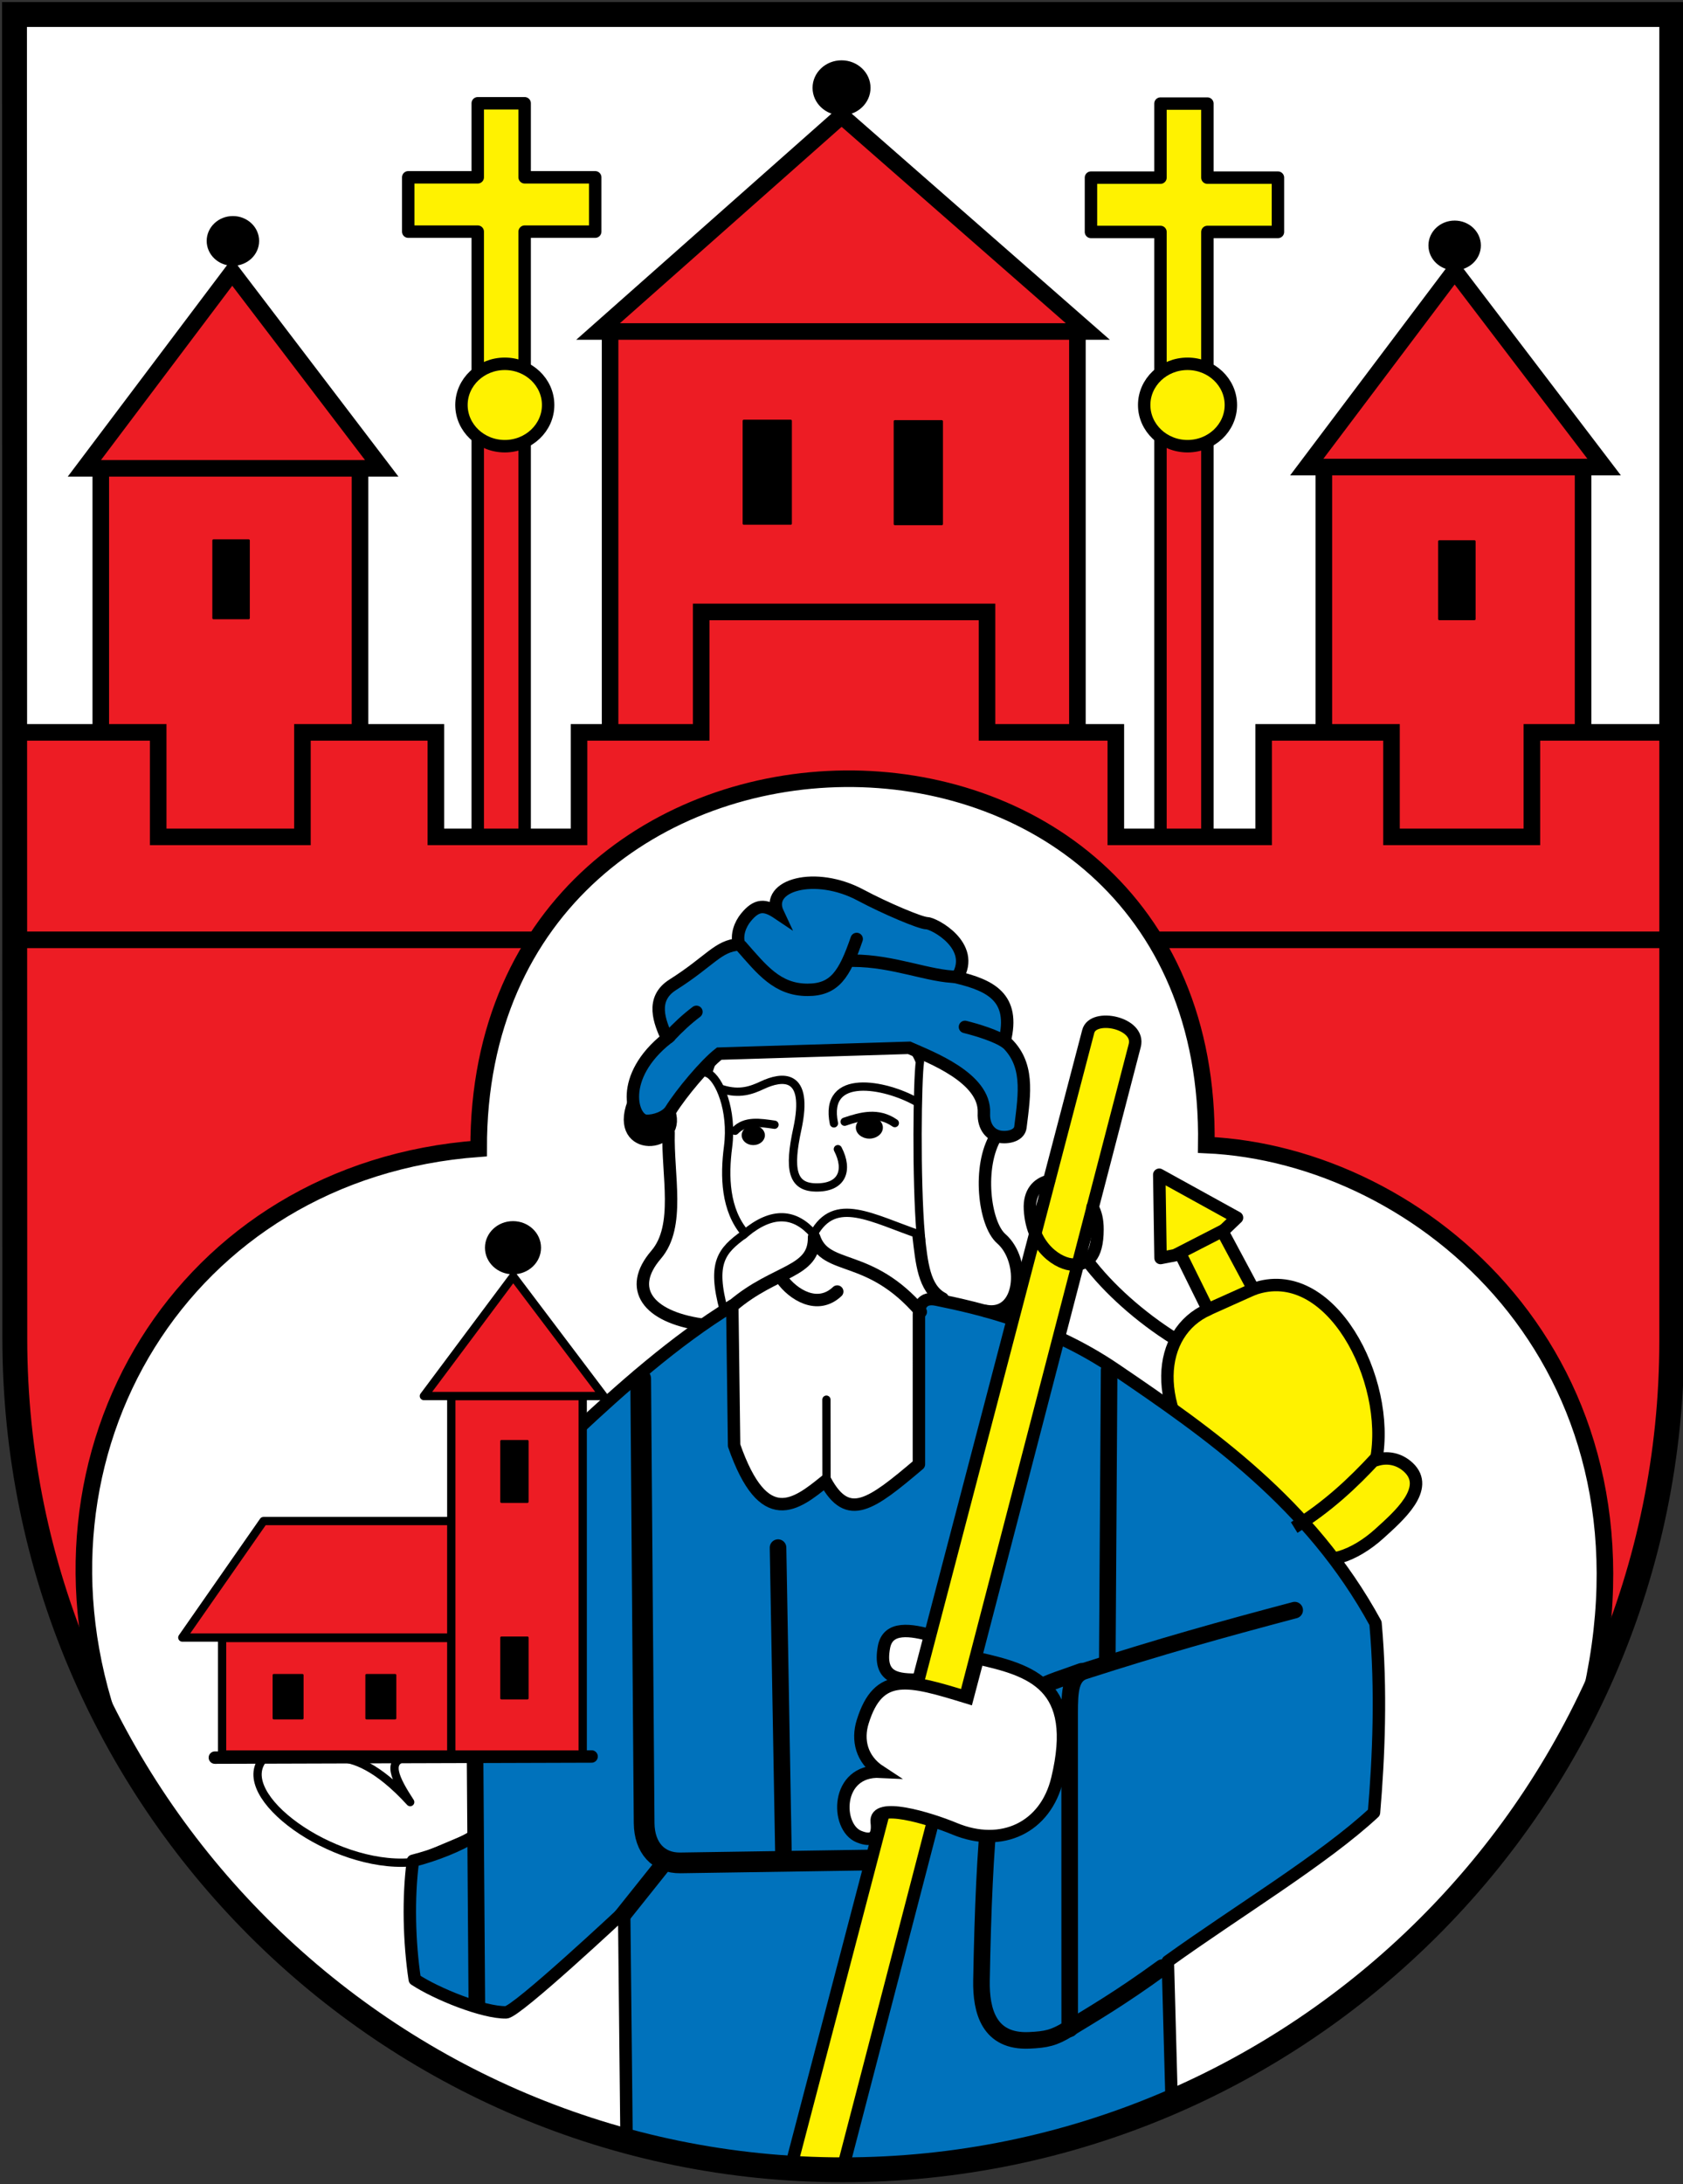 <?xml version="1.0" encoding="UTF-8" standalone="no"?>
<!-- Created with Inkscape (http://www.inkscape.org/) -->

<svg
   xmlns:dc="http://purl.org/dc/elements/1.1/"
   xmlns:cc="http://creativecommons.org/ns#"
   xmlns:rdf="http://www.w3.org/1999/02/22-rdf-syntax-ns#"
   xmlns:svg="http://www.w3.org/2000/svg"
   xmlns="http://www.w3.org/2000/svg"
   xmlns:sodipodi="http://sodipodi.sourceforge.net/DTD/sodipodi-0.dtd"
   xmlns:inkscape="http://www.inkscape.org/namespaces/inkscape"
   width="719.646"
   height="933.661"
   id="svg3851"
   version="1.1"
   inkscape:version="0.47 r22583"
   sodipodi:docname="Stadtwappen Winterberg.svg">
  <rect width="100%" height="100%" fill="#333333" stroke="none"/>
  <defs
     id="defs3853">
    <inkscape:perspective
       sodipodi:type="inkscape:persp3d"
       inkscape:vp_x="0 : 526.18109 : 1"
       inkscape:vp_y="0 : 1000 : 0"
       inkscape:vp_z="744.09448 : 526.18109 : 1"
       inkscape:persp3d-origin="372.04724 : 350.78739 : 1"
       id="perspective3859" />
    <inkscape:perspective
       id="perspective3775"
       inkscape:persp3d-origin="0.5 : 0.33333333 : 1"
       inkscape:vp_z="1 : 0.5 : 1"
       inkscape:vp_y="0 : 1000 : 0"
       inkscape:vp_x="0 : 0.5 : 1"
       sodipodi:type="inkscape:persp3d" />
  </defs>
  <sodipodi:namedview
     id="base"
     pagecolor="#ffffff"
     bordercolor="#666666"
     borderopacity="1.0"
     inkscape:pageopacity="0.0"
     inkscape:pageshadow="2"
     inkscape:zoom="0.80374311"
     inkscape:cx="359.63028"
     inkscape:cy="465.95785"
     inkscape:document-units="px"
     inkscape:current-layer="layer1"
     showgrid="false"
     inkscape:window-width="1400"
     inkscape:window-height="1001"
     inkscape:window-x="-4"
     inkscape:window-y="-4"
     inkscape:window-maximized="1"
     units="mm" />
  <g
     inkscape:label="Ebene 1"
     inkscape:groupmode="layer"
     id="layer1"
     transform="translate(0,-118.714)">
    <g
       id="g2893"
       transform="translate(0.886,-0.873)">
      <path
         sodipodi:nodetypes="ccccscc"
         d="m 713.93,691.922 0.015,-566.134 -708.631,0 -0.031,566.929 C 5.461,889.653 164.113,1047.047 359.615,1047.047 c 195.501,0 354.315,-158.848 354.315,-355.126 l -4e-5,0 z"
         style="fill:#ffffff;fill-opacity:1;fill-rule:nonzero;stroke:none;display:inline"
         id="path3264" />
      <path
         sodipodi:nodetypes="cccscscc"
         id="path3726"
         d="m 347.002,647.125 c 9.167,-16.689 24.827,-6.791 45.81,0.352 -2.031,-24.197 -1.429,-66.366 -0.352,-74.001 -6.412,-16.945 -23.884,-10.276 -45.11,-10.377 -21.253,-0.102 -40.27,-5.899 -45.454,15.311 4.59,2.158 10.62,15.485 8.528,31.46 -1.634,12.477 -1.298,26.861 7.33,36.903 11.706,-9.668 21.299,-8.767 29.248,0.352 z"
         style="fill:#ffffff;fill-opacity:1;stroke:#000000;stroke-width:3.543;stroke-linecap:butt;stroke-linejoin:miter;stroke-miterlimit:4;stroke-opacity:1;stroke-dasharray:none;display:inline" />
      <rect
         style="fill:#ed1c24;fill-opacity:1;stroke:#000000;stroke-width:7.087;stroke-linecap:round;stroke-linejoin:round;stroke-miterlimit:4;stroke-opacity:1;stroke-dasharray:none;stroke-dashoffset:0;display:inline"
         id="rect3676"
         width="110.841"
         height="179.531"
         x="565.189"
         y="317.049" />
      <rect
         style="fill:#ed1c24;fill-opacity:1;stroke:#000000;stroke-width:7.087;stroke-linecap:round;stroke-linejoin:round;stroke-miterlimit:4;stroke-opacity:1;stroke-dasharray:none;stroke-dashoffset:0;display:inline"
         id="rect3674"
         width="199.826"
         height="179.531"
         x="259.986"
         y="260.848" />
      <rect
         y="319.391"
         x="42.208"
         height="179.531"
         width="110.841"
         id="rect3672"
         style="fill:#ed1c24;fill-opacity:1;fill-rule:nonzero;stroke:#000000;stroke-width:7.087;stroke-linecap:round;stroke-linejoin:round;stroke-miterlimit:4;stroke-opacity:1;stroke-dasharray:none;stroke-dashoffset:0;display:inline" />
      <rect
         style="fill:#ed1c24;fill-opacity:1;stroke:#000000;stroke-width:5.315;stroke-linecap:round;stroke-linejoin:round;stroke-miterlimit:4;stroke-opacity:1;stroke-dasharray:none;stroke-dashoffset:0;display:inline"
         id="rect3700"
         width="20.059"
         height="188.312"
         x="203.395"
         y="299.29" />
      <rect
         y="302.802"
         x="495.328"
         height="188.312"
         width="20.059"
         id="rect3702"
         style="fill:#ed1c24;fill-opacity:1;stroke:#000000;stroke-width:5.315;stroke-linecap:round;stroke-linejoin:round;stroke-miterlimit:4;stroke-opacity:1;stroke-dasharray:none;stroke-dashoffset:0;display:inline" />
      <path
         sodipodi:nodetypes="ccccccccccccccccccccccccccccc"
         id="path2894"
         d="M 46.896,858.187 C 4.978,740.461 77.472,619.869 203.787,610.583 c -0.558,-208.46 314.415,-212.695 311.145,-1.575 92.601,4.163 195.919,92.593 164.801,233.359 22.363,-46.595 34.993,-96.813 34.213,-149.649 l 0,-260.079 -59.804,0 0,44.663 -60.027,0 0,-44.663 -54.673,0 0,44.663 -63.202,0 0,-44.663 -55.084,0 0,-51.484 -122.212,0 0,51.484 -52.239,0 0,44.663 -61.218,0 0,-44.663 -57.058,0 0,44.663 -61.671,0 0,-44.663 -61.472,0 -4.7e-4,260.079 C 5.801,751.982 19.322,807.246 46.896,858.187 z"
         style="fill:#ed1c24;fill-opacity:1;stroke:#000000;stroke-width:7.087;stroke-linecap:butt;stroke-linejoin:miter;stroke-miterlimit:4;stroke-opacity:1;stroke-dasharray:none;display:inline" />
      <path
         sodipodi:nodetypes="cc"
         id="path3668"
         d="m 5.802,521.305 222.027,0"
         style="fill:none;stroke:#000000;stroke-width:7.087;stroke-linecap:butt;stroke-linejoin:miter;stroke-miterlimit:4;stroke-opacity:1;stroke-dasharray:none;display:inline" />
      <path
         style="fill:none;stroke:#000000;stroke-width:7.087;stroke-linecap:butt;stroke-linejoin:miter;stroke-miterlimit:4;stroke-opacity:1;stroke-dasharray:none;display:inline"
         d="m 492.002,521.305 222.027,0"
         id="path3670"
         sodipodi:nodetypes="cc" />
      <path
         sodipodi:nodetypes="cccc"
         id="path3678"
         d="m 35.182,319.78 63.226,-83.91 63.936,83.91 -127.162,0 z"
         style="fill:#ed1c24;fill-opacity:1;stroke:#000000;stroke-width:7.087;stroke-linecap:butt;stroke-linejoin:miter;stroke-miterlimit:4;stroke-opacity:1;stroke-dasharray:none;display:inline" />
      <path
         style="fill:#ed1c24;fill-opacity:1;stroke:#000000;stroke-width:7.087;stroke-linecap:butt;stroke-linejoin:miter;stroke-miterlimit:4;stroke-opacity:1;stroke-dasharray:none;display:inline"
         d="m 557.875,319.228 63.226,-83.91 63.936,83.91 -127.162,0 z"
         id="path3680"
         sodipodi:nodetypes="cccc" />
      <path
         sodipodi:nodetypes="cccc"
         id="path3682"
         d="m 254.857,261.274 104.116,-92.189 105.286,92.189 -209.402,0 z"
         style="fill:#ed1c24;fill-opacity:1;stroke:#000000;stroke-width:7.087;stroke-linecap:butt;stroke-linejoin:miter;stroke-miterlimit:4;stroke-opacity:1;stroke-dasharray:none;display:inline" />
      <path
         transform="matrix(1.049,0,0,1.049,-17.963,59.792)"
         d="m 121.428,155.174 c 0,5.335 -4.572,9.659 -10.211,9.659 -5.639,0 -10.211,-4.324 -10.211,-9.659 0,-5.335 4.572,-9.659 10.211,-9.659 5.639,0 10.211,4.325 10.211,9.659 z"
         sodipodi:ry="9.6590538"
         sodipodi:rx="10.210999"
         sodipodi:cy="155.17406"
         sodipodi:cx="111.21711"
         id="path3684"
         style="fill:#000000;stroke:#000000;stroke-width:0.954;stroke-linecap:round;stroke-linejoin:miter;stroke-miterlimit:4;stroke-opacity:1;stroke-dasharray:none;stroke-dashoffset:0;display:inline"
         sodipodi:type="arc" />
      <path
         sodipodi:type="arc"
         style="fill:#000000;stroke:#000000;stroke-width:0.858;stroke-linecap:round;stroke-linejoin:miter;stroke-miterlimit:4;stroke-opacity:1;stroke-dasharray:none;stroke-dashoffset:0;display:inline"
         id="path3686"
         sodipodi:cx="111.21711"
         sodipodi:cy="155.17406"
         sodipodi:rx="10.210999"
         sodipodi:ry="9.6590538"
         d="m 121.428,155.174 c 0,5.335 -4.572,9.659 -10.211,9.659 -5.639,0 -10.211,-4.324 -10.211,-9.659 0,-5.335 4.572,-9.659 10.211,-9.659 5.639,0 10.211,4.325 10.211,9.659 z"
         transform="matrix(1.165,0,0,1.166,229.387,-23.799)" />
      <path
         transform="matrix(1.049,0,0,1.049,504.454,61.724)"
         d="m 121.428,155.174 c 0,5.335 -4.572,9.659 -10.211,9.659 -5.639,0 -10.211,-4.324 -10.211,-9.659 0,-5.335 4.572,-9.659 10.211,-9.659 5.639,0 10.211,4.325 10.211,9.659 z"
         sodipodi:ry="9.6590538"
         sodipodi:rx="10.210999"
         sodipodi:cy="155.17406"
         sodipodi:cx="111.21711"
         id="path3688"
         style="fill:#000000;stroke:#000000;stroke-width:0.954;stroke-linecap:round;stroke-linejoin:miter;stroke-miterlimit:4;stroke-opacity:1;stroke-dasharray:none;stroke-dashoffset:0;display:inline"
         sodipodi:type="arc" />
      <rect
         y="350.614"
         x="90.408"
         height="33.174"
         width="15.026"
         id="rect3690"
         style="fill:#000000;stroke:#000000;stroke-width:1;stroke-linecap:round;stroke-linejoin:round;stroke-miterlimit:4;stroke-opacity:1;stroke-dasharray:none;stroke-dashoffset:0;display:inline" />
      <rect
         style="fill:#000000;stroke:#000000;stroke-width:1;stroke-linecap:round;stroke-linejoin:round;stroke-miterlimit:4;stroke-opacity:1;stroke-dasharray:none;stroke-dashoffset:0;display:inline"
         id="rect3692"
         width="20.059"
         height="43.907"
         x="317.163"
         y="299.485" />
      <rect
         y="299.68"
         x="381.755"
         height="43.907"
         width="20.059"
         id="rect3694"
         style="fill:#000000;stroke:#000000;stroke-width:1;stroke-linecap:round;stroke-linejoin:round;stroke-miterlimit:4;stroke-opacity:1;stroke-dasharray:none;stroke-dashoffset:0;display:inline" />
      <rect
         style="fill:#000000;stroke:#000000;stroke-width:1;stroke-linecap:round;stroke-linejoin:round;stroke-miterlimit:4;stroke-opacity:1;stroke-dasharray:none;stroke-dashoffset:0;display:inline"
         id="rect3698"
         width="15.026"
         height="33.174"
         x="614.56"
         y="351.004" />
      <path
         sodipodi:nodetypes="ccccccccccccc"
         id="rect3704"
         d="m 495.328,163.861 20.059,0 0,31.652 30.17,0 0,23.223 -30.17,0 0,68.651 -20.059,0 0,-68.651 -29.722,0 0,-23.223 29.722,0 0,-31.652 z"
         style="fill:#fff200;fill-opacity:1;stroke:#000000;stroke-width:5.315;stroke-linecap:round;stroke-linejoin:round;stroke-miterlimit:4;stroke-opacity:1;stroke-dashoffset:0;display:inline" />
      <path
         style="fill:#fff200;fill-opacity:1;stroke:#000000;stroke-width:5.315;stroke-linecap:round;stroke-linejoin:round;stroke-miterlimit:4;stroke-opacity:1;stroke-dashoffset:0;display:inline"
         d="m 203.395,163.727 20.059,0 0,31.652 30.17,0 0,23.223 -30.17,0 0,68.651 -20.059,0 0,-68.651 -29.722,0 0,-23.223 29.722,0 0,-31.652 z"
         id="path3711"
         sodipodi:nodetypes="ccccccccccccc" />
      <path
         transform="matrix(1.815,0,0,1.823,13.106,9.818)"
         d="m 121.428,155.174 c 0,5.335 -4.572,9.659 -10.211,9.659 -5.639,0 -10.211,-4.324 -10.211,-9.659 0,-5.335 4.572,-9.659 10.211,-9.659 5.639,0 10.211,4.325 10.211,9.659 z"
         sodipodi:ry="9.6590538"
         sodipodi:rx="10.210999"
         sodipodi:cy="155.17406"
         sodipodi:cx="111.21711"
         id="path3713"
         style="fill:#fff200;fill-opacity:1;stroke:#000000;stroke-width:2.922;stroke-linecap:round;stroke-linejoin:miter;stroke-miterlimit:4;stroke-opacity:1;stroke-dasharray:none;stroke-dashoffset:0;display:inline"
         sodipodi:type="arc" />
      <path
         sodipodi:type="arc"
         style="fill:#fff200;fill-opacity:1;stroke:#000000;stroke-width:2.922;stroke-linecap:round;stroke-linejoin:miter;stroke-miterlimit:4;stroke-opacity:1;stroke-dasharray:none;stroke-dashoffset:0;display:inline"
         id="path3715"
         sodipodi:cx="111.21711"
         sodipodi:cy="155.17406"
         sodipodi:rx="10.210999"
         sodipodi:ry="9.6590538"
         d="m 121.428,155.174 c 0,5.335 -4.572,9.659 -10.211,9.659 -5.639,0 -10.211,-4.324 -10.211,-9.659 0,-5.335 4.572,-9.659 10.211,-9.659 5.639,0 10.211,4.325 10.211,9.659 z"
         transform="matrix(1.815,0,0,1.823,305.039,9.818)" />
      <path
         sodipodi:nodetypes="cccccsssccccc"
         id="path3687"
         d="m 494.806,621.714 33.255,18.352 -6.209,5.933 13.18,24.609 c 32.915,-11.835 59.053,38.927 52.502,73.085 4.6,-1.516 9.756,-0.678 13.799,3.083 9.661,8.988 -4.375,21.053 -12.371,28.311 -10.579,9.601 -23.678,14.255 -30.775,8.508 L 517.893,750.964 c -27.553,-29.822 -23.962,-61.857 -2.275,-71.619 l -11.705,-23.686 -8.555,1.656 -0.552,-35.601 z"
         style="fill:#fff200;fill-opacity:1;stroke:#000000;stroke-width:5.315;stroke-linecap:butt;stroke-linejoin:round;stroke-miterlimit:4;stroke-opacity:1;stroke-dasharray:none;display:inline" />
      <path
         sodipodi:nodetypes="ccccscsc"
         id="path3724"
         d="m 111.832,871.243 c -13.651,15.749 29.483,46.854 62.501,44.401 l 26.781,-11.276 1.057,-33.829 -27.49,0.205 c -11.676,0.087 -6.199,9.859 -0.17,19.131 -13.837,-15.12 -24.275,-18.956 -31.19,-18.897 l -31.489,0.266 z"
         style="fill:#ffffff;fill-opacity:1;stroke:#000000;stroke-width:3.543;stroke-linecap:butt;stroke-linejoin:round;stroke-miterlimit:4;stroke-opacity:1;stroke-dasharray:none;display:inline" />
      <path
         sodipodi:nodetypes="ccccccccsssccccccsccc"
         id="path3700"
         d="m 175.685,914.965 c 9.718,-2.492 19.63,-6.463 26.358,-10.699 l 0.087,-35.126 43.798,-138.381 c 17.602,-16.467 41.859,-38.259 66.309,-53.087 l 0.781,59.781 c 12.706,36.369 26.484,25.351 39.076,15.154 9.645,17.694 19.487,10.186 39.943,-7.12 l 0.008,-64.211 c 4e-4,-2.998 1.142,-7.474 7.529,-6.174 18.419,3.748 48.082,10.578 76.373,29.79 40.019,27.177 83.349,57.22 111.327,108.505 2.599,28.565 1.349,57.712 -0.647,80.951 -21.317,19.852 -58.673,42.377 -88.149,63.589 l 1.6,59.055 c -87.454,33.013 -163.267,35.789 -233.067,15.84 l -1.009,-96.239 c 0,0 -46.025,43.094 -50.508,43.16 -9.72,0.14 -29.56,-7.821 -39.028,-14.05 -2.406,-15.947 -2.87,-35.039 -0.781,-50.737 l 4.7e-4,0 z"
         style="fill:#0072bc;fill-opacity:1;stroke:#000000;stroke-width:5.315;stroke-linecap:round;stroke-linejoin:round;stroke-miterlimit:4;stroke-opacity:1;stroke-dasharray:none;display:inline" />
      <path
         style="fill:none;stroke:#000000;stroke-width:5.315;stroke-linecap:round;stroke-linejoin:miter;stroke-miterlimit:4;stroke-opacity:1;stroke-dasharray:none;display:inline"
         d="m 90.993,870.863 161.084,-0.483"
         id="path3722"
         sodipodi:nodetypes="cc" />
      <path
         style="fill:none;stroke:#000000;stroke-width:7.087;stroke-linecap:round;stroke-linejoin:miter;stroke-miterlimit:4;stroke-opacity:1;stroke-dasharray:none;display:inline"
         d="m 202.224,867.351 0.781,108.238"
         id="path3708"
         sodipodi:nodetypes="cc" />
      <rect
         y="819.736"
         x="94.077"
         height="49.806"
         width="99.523"
         id="rect3723"
         style="fill:#ed1c24;fill-opacity:1;stroke:#000000;stroke-width:3.543;stroke-linecap:round;stroke-linejoin:round;stroke-miterlimit:4;stroke-opacity:1;stroke-dasharray:none;stroke-dashoffset:0;display:inline" />
      <path
         sodipodi:nodetypes="ccccc"
         id="rect3725"
         d="m 111.792,769.736 81.807,0 0,49.806 -116.531,0 34.724,-49.806 z"
         style="fill:#ed1c24;fill-opacity:1;stroke:#000000;stroke-width:3.543;stroke-linecap:round;stroke-linejoin:round;stroke-miterlimit:4;stroke-opacity:1;stroke-dashoffset:0;display:inline" />
      <rect
         style="fill:#ed1c24;fill-opacity:1;stroke:#000000;stroke-width:3.543;stroke-linecap:round;stroke-linejoin:round;stroke-miterlimit:4;stroke-opacity:1;stroke-dasharray:none;stroke-dashoffset:0;display:inline"
         id="rect3717"
         width="56.201"
         height="153.232"
         x="192.077"
         y="716.31" />
      <path
         style="fill:#ed1c24;fill-opacity:1;stroke:#000000;stroke-width:3.543;stroke-linecap:butt;stroke-linejoin:round;stroke-miterlimit:4;stroke-opacity:1;stroke-dasharray:none;display:inline"
         d="m 180.368,716.309 38.193,-51.126 38.622,51.126 -76.816,0 z"
         id="path3719"
         sodipodi:nodetypes="cccc" />
      <path
         sodipodi:type="arc"
         style="fill:#000000;stroke:#000000;stroke-width:0.889;stroke-linecap:round;stroke-linejoin:miter;stroke-miterlimit:4;stroke-opacity:1;stroke-dasharray:none;stroke-dashoffset:0;display:inline"
         id="path3721"
         sodipodi:cx="111.21711"
         sodipodi:cy="155.17406"
         sodipodi:rx="10.210999"
         sodipodi:ry="9.6590538"
         d="m 121.428,155.174 c 0,5.335 -4.572,9.659 -10.211,9.659 -5.639,0 -10.211,-4.324 -10.211,-9.659 0,-5.335 4.572,-9.659 10.211,-9.659 5.639,0 10.211,4.325 10.211,9.659 z"
         transform="matrix(1.125,0,0,1.125,93.352,478.342)" />
      <rect
         style="fill:#000000;stroke:#000000;stroke-width:1;stroke-linecap:round;stroke-linejoin:round;stroke-miterlimit:4;stroke-opacity:1;stroke-dasharray:none;stroke-dashoffset:0;display:inline"
         id="rect3728"
         width="11.136"
         height="25.889"
         x="213.518"
         y="735.596" />
      <rect
         y="819.596"
         x="213.518"
         height="25.889"
         width="11.136"
         id="rect3730"
         style="fill:#000000;stroke:#000000;stroke-width:1;stroke-linecap:round;stroke-linejoin:round;stroke-miterlimit:4;stroke-opacity:1;stroke-dasharray:none;stroke-dashoffset:0;display:inline" />
      <rect
         style="fill:#000000;stroke:#000000;stroke-width:1;stroke-linecap:round;stroke-linejoin:round;stroke-miterlimit:4;stroke-opacity:1;stroke-dasharray:none;stroke-dashoffset:0;display:inline"
         id="rect3732"
         width="12.24"
         height="18.438"
         x="155.84"
         y="835.602" />
      <rect
         y="835.602"
         x="116.184"
         height="18.438"
         width="12.24"
         id="rect3734"
         style="fill:#000000;stroke:#000000;stroke-width:1;stroke-linecap:round;stroke-linejoin:round;stroke-miterlimit:4;stroke-opacity:1;stroke-dasharray:none;stroke-dashoffset:0;display:inline" />
      <path
         id="path3704"
         d="m 273.071,708.919 1.474,189.899 c 0.082,10.573 6.095,17.183 15.525,17.041 l 81.469,-1.227"
         style="fill:none;stroke:#000000;stroke-width:8.858;stroke-linecap:round;stroke-linejoin:miter;stroke-miterlimit:4;stroke-opacity:1;stroke-dasharray:none;display:inline"
         sodipodi:nodetypes="cssc" />
      <path
         sodipodi:nodetypes="csc"
         id="path3720"
         d="m 392.42,837.525 c -9.549,0.207 -17.818,-0.518 -15.317,-13.937 1.676,-8.989 11.429,-7.489 21.112,-4.692"
         style="fill:#ffffff;fill-opacity:1;stroke:#000000;stroke-width:5.315;stroke-linecap:butt;stroke-linejoin:miter;stroke-miterlimit:4;stroke-opacity:1;stroke-dasharray:none;display:inline" />
      <path
         sodipodi:nodetypes="cssc"
         id="path2913"
         d="M 337.501,1045.056 464.449,560.448 c 2.06,-7.863 22.416,-3.719 19.87,6.071 L 359.579,1046.16"
         style="fill:#fff200;fill-opacity:1;stroke:#000000;stroke-width:5.315;stroke-linecap:butt;stroke-linejoin:miter;stroke-miterlimit:4;stroke-opacity:1;stroke-dasharray:none;display:inline" />
      <path
         sodipodi:nodetypes="cc"
         id="path3689"
         d="m 587.435,742.85 c -9.901,10.759 -20.889,20.973 -34.93,29.662"
         style="fill:none;stroke:#000000;stroke-width:5.315;stroke-linecap:butt;stroke-linejoin:miter;stroke-miterlimit:4;stroke-opacity:1;stroke-dasharray:none;display:inline" />
      <path
         sodipodi:nodetypes="cc"
         style="fill:none;stroke:#000000;stroke-width:5.315;stroke-linecap:butt;stroke-linejoin:miter;stroke-miterlimit:4;stroke-opacity:1;stroke-dasharray:none;display:inline"
         d="m 535.732,670.28 -20.959,9.4"
         id="path3691" />
      <path
         id="path3693"
         d="M 522.624,645.305 502.01,655.89"
         style="fill:none;stroke:#000000;stroke-width:5.315;stroke-linecap:butt;stroke-linejoin:miter;stroke-miterlimit:4;stroke-opacity:1;stroke-dasharray:none;display:inline"
         sodipodi:nodetypes="cc" />
      <path
         sodipodi:nodetypes="cc"
         style="fill:none;stroke:#000000;stroke-width:5.315;stroke-linecap:butt;stroke-linejoin:miter;stroke-miterlimit:4;stroke-opacity:1;stroke-dasharray:none;display:inline"
         d="m 501.56,691.909 c -14.989,-9.318 -28.689,-21.69 -37.4,-33.26"
         id="path3695" />
      <path
         sodipodi:nodetypes="ccsss"
         id="path3697"
         d="m 466.28,635.509 c 1.394,2.613 2.118,5.482 2.118,9.575 0,12.178 -4.631,15.026 -10.343,15.026 -5.712,0 -17.629,-6.761 -18.539,-23.612 -0.393,-7.28 3.361,-11.039 8.104,-12.169"
         style="fill:none;stroke:#000000;stroke-width:5.315;stroke-linecap:round;stroke-linejoin:round;stroke-miterlimit:4;stroke-opacity:1;stroke-dasharray:none;stroke-dashoffset:0;display:inline" />
      <path
         sodipodi:nodetypes="cc"
         id="path3706"
         d="m 331.799,781.098 2.342,132.307"
         style="fill:none;stroke:#000000;stroke-width:7.087;stroke-linecap:round;stroke-linejoin:miter;stroke-miterlimit:4;stroke-opacity:1;stroke-dasharray:none;display:inline" />
      <path
         sodipodi:nodetypes="cc"
         id="path3710"
         d="m 283.599,915.356 -18.539,23.222"
         style="fill:none;stroke:#000000;stroke-width:7.087;stroke-linecap:round;stroke-linejoin:miter;stroke-miterlimit:4;stroke-opacity:1;stroke-dasharray:none;display:inline" />
      <path
         style="fill:none;stroke:#000000;stroke-width:7.087;stroke-linecap:round;stroke-linejoin:miter;stroke-miterlimit:4;stroke-opacity:1;stroke-dasharray:none;display:inline"
         d="m 473.373,705.159 -0.782,124.685"
         id="path3712"
         sodipodi:nodetypes="cc" />
      <path
         sodipodi:nodetypes="cssc"
         id="path3714"
         d="m 552.72,807.821 c -31.891,8.452 -56.89,15.433 -89.92,26.047 -5.964,1.917 -6.319,8.645 -6.316,18.075 l 0.032,134.823"
         style="fill:none;stroke:#000000;stroke-width:7.087;stroke-linecap:round;stroke-linejoin:miter;stroke-miterlimit:4;stroke-opacity:1;stroke-dasharray:none;display:inline" />
      <path
         style="fill:none;stroke:#000000;stroke-width:7.087;stroke-linecap:round;stroke-linejoin:miter;stroke-miterlimit:4;stroke-opacity:1;stroke-dasharray:none;display:inline"
         d="m 496.098,960.615 c -18.386,13.378 -30.454,20.296 -40.283,26.335 -6.038,3.709 -9.333,4.441 -16.652,4.762 -17.078,0.75 -20.605,-12.423 -20.371,-25.609 2.263,-127.226 13.494,-121.208 42.765,-132.136"
         id="path3716"
         sodipodi:nodetypes="csssc" />
      <path
         sodipodi:nodetypes="ccscssssc"
         id="path3718"
         d="m 417.258,828.418 -4.424,16.751 c -25.296,-7.745 -38.074,-11.523 -44.86,10.456 -2.338,7.573 -0.62,15.925 7.561,21.262 -19.176,-0.943 -19.2,23.644 -9.138,27.733 5.698,2.316 8.387,0.401 7.6,-6.238 -1.033,-8.721 22.235,-1.708 33.327,2.893 20.134,8.352 38.868,-0.472 43.88,-21.25 9.733,-40.353 -11.184,-46.489 -33.945,-51.607 z"
         style="fill:#ffffff;fill-opacity:1;stroke:#000000;stroke-width:5.315;stroke-linecap:butt;stroke-linejoin:miter;stroke-miterlimit:4;stroke-opacity:1;stroke-dasharray:none;display:inline" />
      <path
         style="fill:#000000;stroke:#000000;stroke-width:5.315;stroke-linecap:round;stroke-linejoin:miter;stroke-miterlimit:4;stroke-opacity:1;stroke-dasharray:none;display:inline"
         d="m 285.357,595.055 c 4.933,15.153 -23.391,17.389 -15.463,-3.754"
         id="path3753"
         sodipodi:nodetypes="cc" />
      <path
         sodipodi:nodetypes="csssccsscscscsscc"
         id="path3742"
         d="m 428.712,564.525 c 10.67,9.509 8.563,22.109 6.73,36.878 -0.382,3.081 -4.207,4.591 -8.301,4.138 -4.271,-0.472 -7.604,-4.131 -7.317,-10.243 0.704,-15.005 -23.015,-23.861 -31.945,-27.837 l -81.229,2.487 c -5.986,4.645 -16.173,16.838 -20.733,24.106 -1.854,2.955 -6.751,4.761 -10.472,4.608 -6.161,-0.253 -11.946,-18.669 8.929,-35.249 -3.133,-6.904 -7.272,-16.775 2.406,-22.891 15.956,-10.082 19.343,-16.712 28.344,-17.241 -1.267,-4.184 0.591,-8.668 2.91,-11.513 4.639,-5.693 8.127,-5.605 13.7,-1.864 -5.638,-12.01 15.97,-18.067 35.329,-7.733 10.827,5.779 25.723,12.015 28.312,12.015 3.069,0 21.328,9.791 13.02,23.169 14.274,3.487 24.897,8.563 20.316,27.168 z"
         style="fill:#0072bc;fill-opacity:1;stroke:#000000;stroke-width:5.315;stroke-linecap:round;stroke-linejoin:miter;stroke-miterlimit:4;stroke-opacity:1;stroke-dasharray:none;stroke-dashoffset:0;display:inline" />
      <path
         sodipodi:nodetypes="csssc"
         id="path3728"
         d="m 308.007,585.188 c 7.416,2.273 12.393,0.447 17.101,-1.759 8.21,-3.846 20.232,-5.683 14.924,18.795 -3.718,17.145 -2.166,24.654 7.694,24.92 11.714,0.316 14.239,-7.554 9.659,-16.363"
         style="fill:none;stroke:#000000;stroke-width:3.543;stroke-linecap:round;stroke-linejoin:miter;stroke-miterlimit:4;stroke-opacity:1;stroke-dasharray:none;display:inline" />
      <path
         style="fill:none;stroke:#000000;stroke-width:3.543;stroke-linecap:round;stroke-linejoin:miter;stroke-miterlimit:4;stroke-opacity:1;stroke-dasharray:none;display:inline"
         d="m 390.896,590.474 c -13.215,-7.439 -39.754,-12.697 -35.196,9.284"
         id="path3730"
         sodipodi:nodetypes="cc" />
      <path
         sodipodi:nodetypes="cc"
         id="path3732"
         d="m 352.486,717.861 0.042,34.128"
         style="fill:none;stroke:#000000;stroke-width:3.543;stroke-linecap:round;stroke-linejoin:miter;stroke-miterlimit:4;stroke-opacity:1;stroke-dasharray:none;display:inline" />
      <path
         style="fill:none;stroke:#000000;stroke-width:3.543;stroke-linecap:round;stroke-linejoin:miter;stroke-miterlimit:4;stroke-opacity:1;stroke-dasharray:none;display:inline"
         d="m 381.734,599.636 c -7.151,-4.952 -14.302,-3.013 -21.453,-0.582"
         id="path3734"
         sodipodi:nodetypes="cc" />
      <path
         style="fill:none;stroke:#000000;stroke-width:3.543;stroke-linecap:round;stroke-linejoin:miter;stroke-miterlimit:4;stroke-opacity:1;stroke-dasharray:none;display:inline"
         d="m 330.286,600.34 c -6.206,-0.882 -12.493,-2.007 -16.872,2.589"
         id="path3736"
         sodipodi:nodetypes="cc" />
      <path
         transform="matrix(0.435,0,0,0.387,272.836,544.791)"
         d="m 121.428,155.174 c 0,5.335 -4.572,9.659 -10.211,9.659 -5.639,0 -10.211,-4.324 -10.211,-9.659 0,-5.335 4.572,-9.659 10.211,-9.659 5.639,0 10.211,4.325 10.211,9.659 z"
         sodipodi:ry="9.6590538"
         sodipodi:rx="10.210999"
         sodipodi:cy="155.17406"
         sodipodi:cx="111.21711"
         id="path3738"
         style="fill:#000000;stroke:#000000;stroke-width:2.439;stroke-linecap:round;stroke-linejoin:miter;stroke-miterlimit:4;stroke-opacity:1;stroke-dasharray:none;stroke-dashoffset:0;display:inline"
         sodipodi:type="arc" />
      <path
         sodipodi:type="arc"
         style="fill:#000000;stroke:#000000;stroke-width:2.103;stroke-linecap:round;stroke-linejoin:miter;stroke-miterlimit:4;stroke-opacity:1;stroke-dasharray:none;stroke-dashoffset:0;display:inline"
         id="path3740"
         sodipodi:cx="111.21711"
         sodipodi:cy="155.17406"
         sodipodi:rx="10.210999"
         sodipodi:ry="9.6590538"
         d="m 121.428,155.174 c 0,5.335 -4.572,9.659 -10.211,9.659 -5.639,0 -10.211,-4.324 -10.211,-9.659 0,-5.335 4.572,-9.659 10.211,-9.659 5.639,0 10.211,4.325 10.211,9.659 z"
         transform="matrix(0.513,0,0,0.441,313.798,533.128)" />
      <path
         style="fill:none;stroke:#000000;stroke-width:5.315;stroke-linecap:round;stroke-linejoin:miter;stroke-miterlimit:4;stroke-opacity:1;stroke-dasharray:none;display:inline"
         d="m 365.426,520.942 c -5.243,15.21 -9.441,21.756 -21.039,21.743 -12.911,-0.015 -19.505,-8.624 -28.36,-18.688"
         id="path3745"
         sodipodi:nodetypes="csc" />
      <path
         style="fill:none;stroke:#000000;stroke-width:5.315;stroke-linecap:round;stroke-linejoin:miter;stroke-miterlimit:4;stroke-opacity:1;stroke-dasharray:none;display:inline"
         d="m 408.534,537.139 c -11.96,0 -27.223,-6.912 -44.665,-6.912"
         id="path3747"
         sodipodi:nodetypes="cc" />
      <path
         style="fill:none;stroke:#000000;stroke-width:5.315;stroke-linecap:round;stroke-linejoin:miter;stroke-miterlimit:4;stroke-opacity:1;stroke-dasharray:none;display:inline"
         d="m 296.903,552.089 c -4.101,3.115 -7.682,6.399 -11.899,10.904"
         id="path3749"
         sodipodi:nodetypes="cc" />
      <path
         style="fill:none;stroke:#000000;stroke-width:5.315;stroke-linecap:round;stroke-linejoin:miter;stroke-miterlimit:4;stroke-opacity:1;stroke-dasharray:none;display:inline"
         d="m 429.395,565.278 c -4.141,-2.995 -12.732,-5.516 -17.665,-6.749"
         id="path3751"
         sodipodi:nodetypes="cc" />
      <path
         style="fill:none;stroke:#000000;stroke-width:5.315;stroke-linecap:round;stroke-linejoin:miter;stroke-miterlimit:4;stroke-opacity:1;stroke-dasharray:none;display:inline"
         d="m 285.004,603.688 c -0.536,18.121 5.142,40.023 -5.349,52.226 -12.444,14.475 -3.626,26.454 19.311,29.826"
         id="path3755"
         sodipodi:nodetypes="csc" />
      <path
         style="fill:none;stroke:#000000;stroke-width:5.315;stroke-linecap:round;stroke-linejoin:round;stroke-miterlimit:4;stroke-opacity:1;stroke-dasharray:none;display:inline"
         d="m 392.835,680.332 c -22.184,-25.821 -40.685,-17.059 -45.632,-31.943 0.286,15.325 -16.512,13.811 -34.67,29.246"
         id="path3757"
         sodipodi:nodetypes="ccc" />
      <path
         style="fill:none;stroke:#000000;stroke-width:5.315;stroke-linecap:round;stroke-linejoin:miter;stroke-miterlimit:4;stroke-opacity:1;stroke-dasharray:none;display:inline"
         d="m 391.954,648.265 c 1.277,10.608 2.114,22.179 10.261,26.375"
         id="path3759"
         sodipodi:nodetypes="cc" />
      <path
         style="fill:none;stroke:#000000;stroke-width:5.315;stroke-linecap:round;stroke-linejoin:miter;stroke-miterlimit:4;stroke-opacity:1;stroke-dasharray:none;display:inline"
         d="m 425.078,605.098 c -8.01,12.984 -5.13,37.595 2.175,43.96 10.736,9.355 9.005,33.764 -6.713,30.868"
         id="path3761"
         sodipodi:nodetypes="csc" />
      <path
         style="fill:none;stroke:#000000;stroke-width:3.543;stroke-linecap:round;stroke-linejoin:miter;stroke-miterlimit:4;stroke-opacity:1;stroke-dasharray:none;display:inline"
         d="m 317.248,647.208 c -9.557,6.98 -14.181,12.022 -8.591,32.542"
         id="path3763"
         sodipodi:nodetypes="cc" />
      <path
         style="fill:none;stroke:#000000;stroke-width:5.315;stroke-linecap:round;stroke-linejoin:miter;stroke-miterlimit:4;stroke-opacity:1;stroke-dasharray:none;display:inline"
         d="m 333.281,666.061 c 4.838,6.863 15.409,13.565 23.828,5.584"
         id="path3765"
         sodipodi:nodetypes="cc" />
      <path
         id="path3185"
         style="fill:none;stroke:#000000;stroke-width:10.63;stroke-linecap:square;stroke-linejoin:miter;stroke-miterlimit:4;stroke-opacity:1;stroke-dasharray:none;display:inline"
         d="m 713.946,692.716 0,-566.929 -708.631,0 0.131,566.134 c 0.177,196.937 159.288,355.126 354.169,355.126 194.882,0 354.331,-158.053 354.331,-354.331 z"
         sodipodi:nodetypes="ccccsc" />
    </g>
  </g>
</svg>
